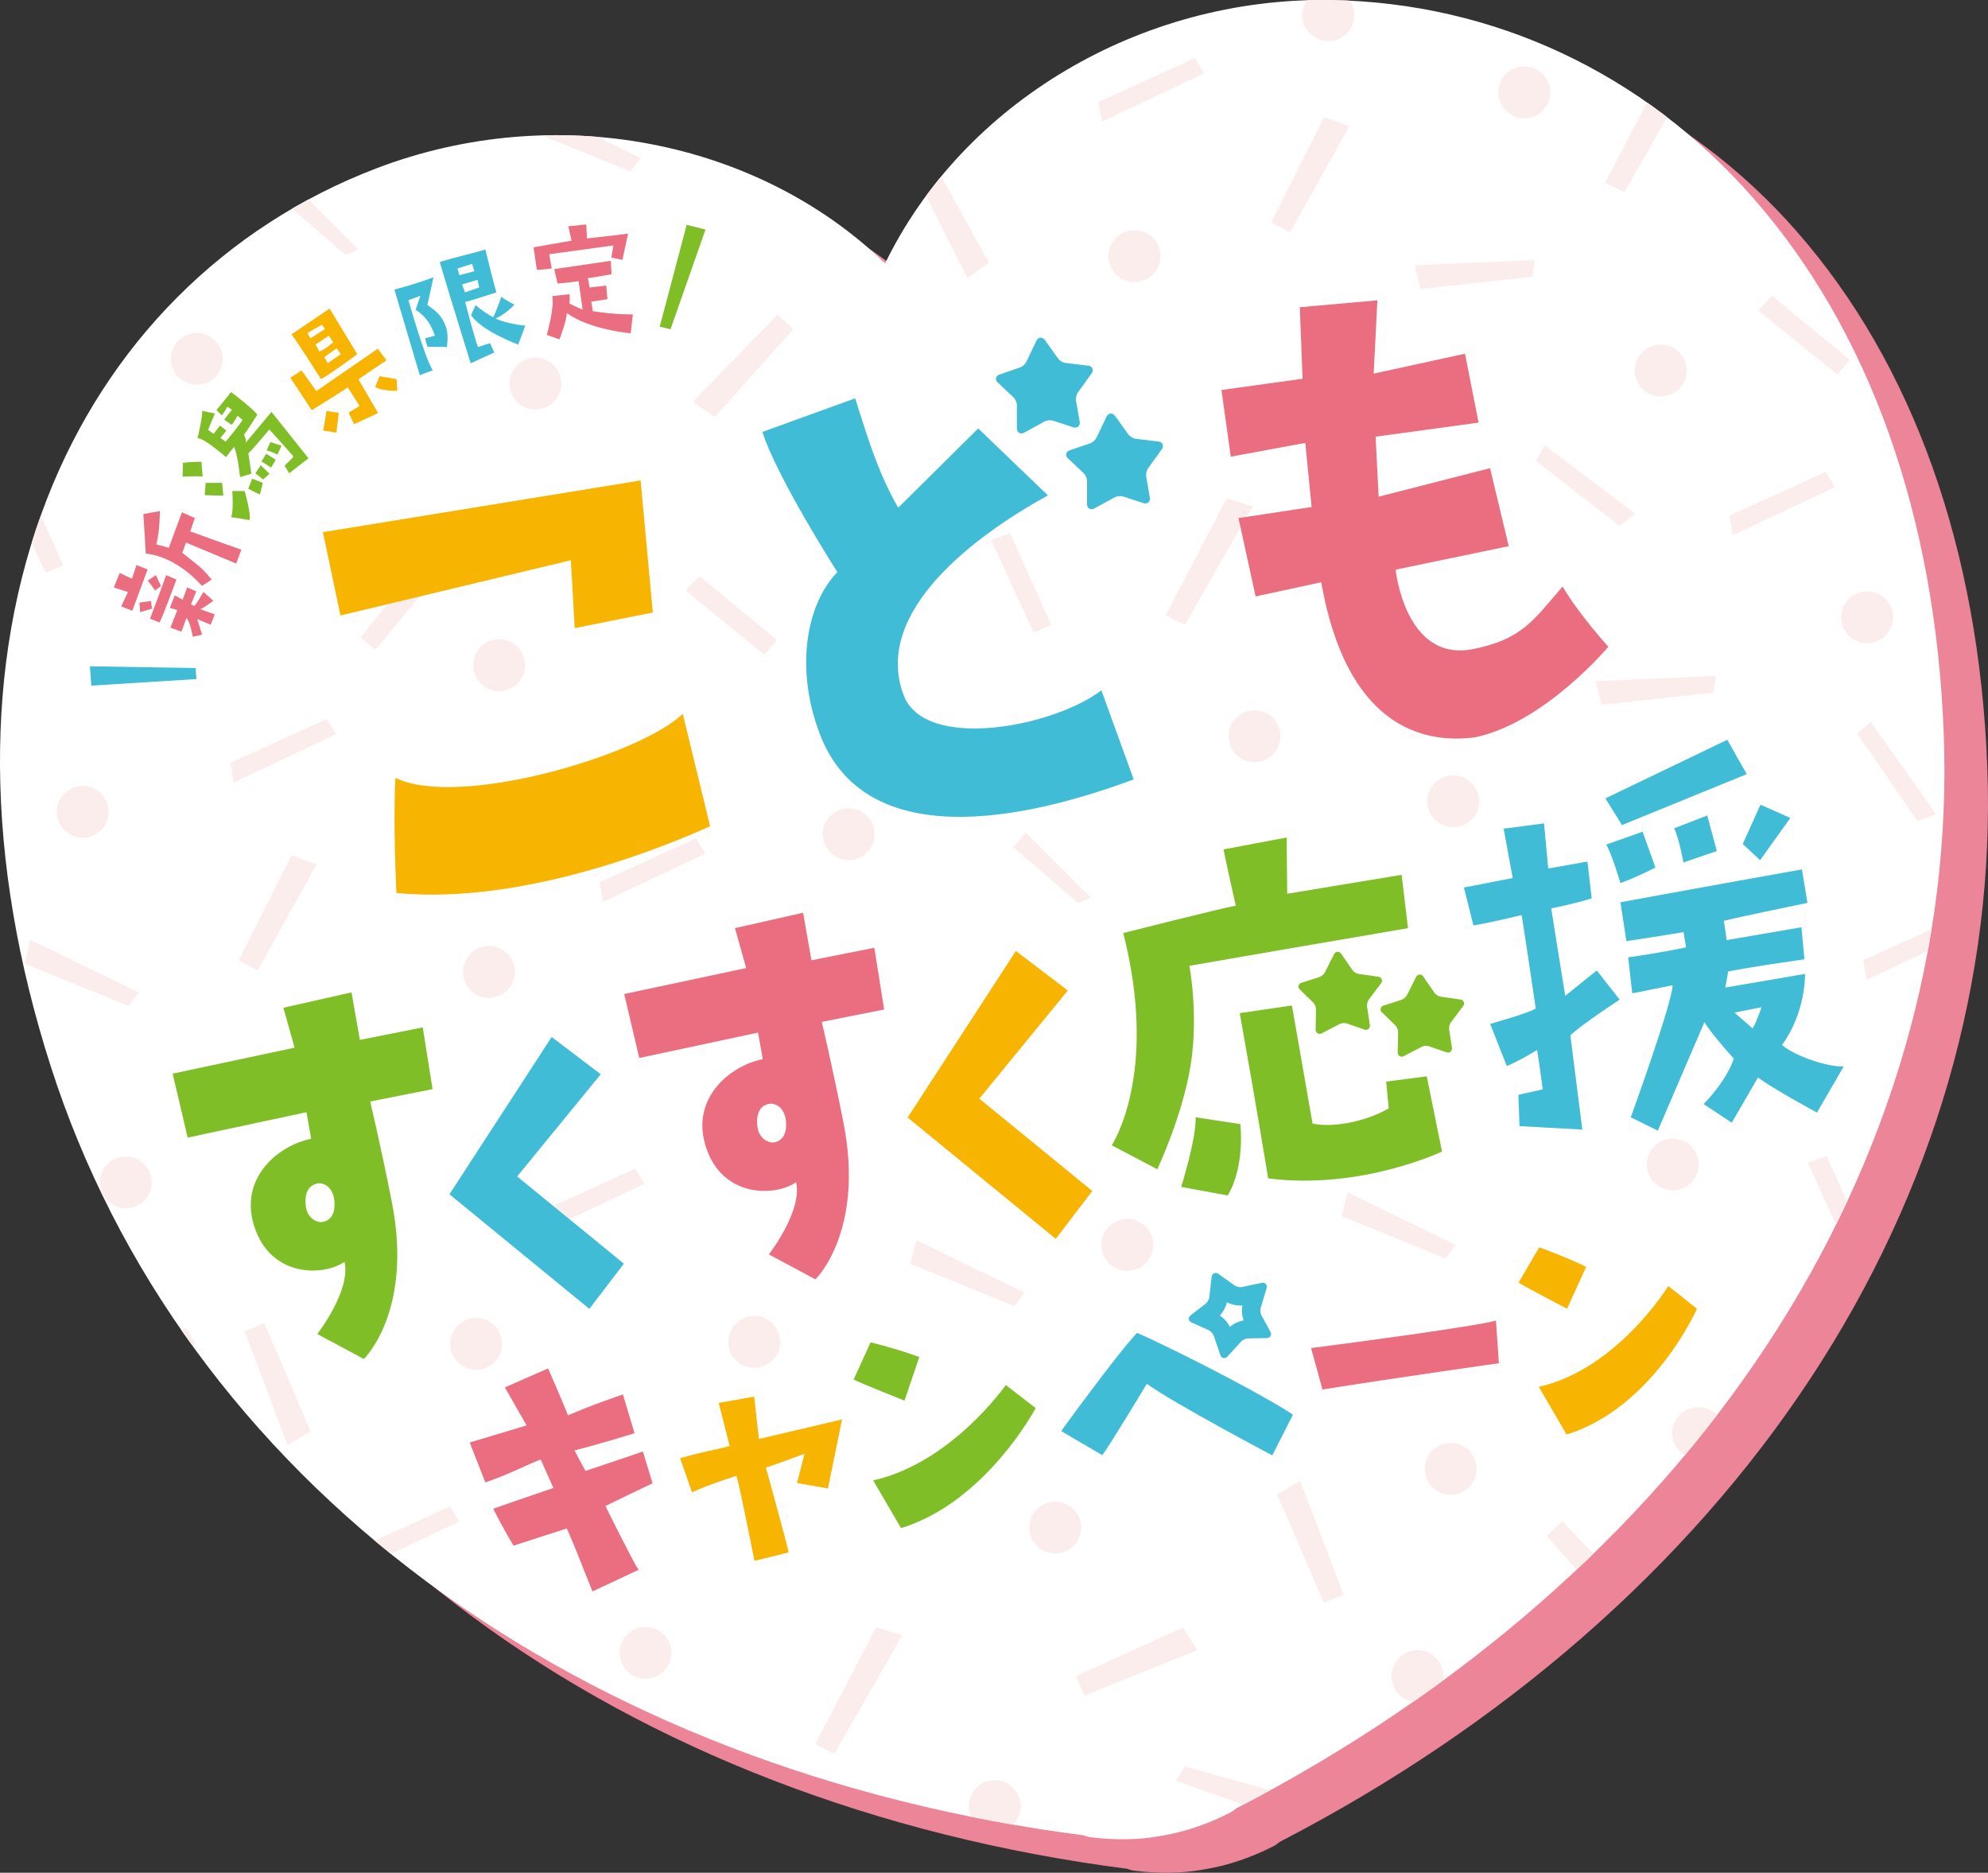 <?xml version="1.0" encoding="UTF-8"?><svg id="b" xmlns="http://www.w3.org/2000/svg" xmlns:xlink="http://www.w3.org/1999/xlink" viewBox="0 0 812.54 765.3"><rect x="0" y="0" width="812.54" height="765.3" fill="#333333" stroke="none"/><defs><style>.g{fill:#f7b400;}.g,.h,.i,.j,.k,.l,.m,.n{stroke-width:0px;}.o,.j{isolation:isolate;}.h{fill:none;}.i{fill:#fceded;}.p{clip-path:url(#f);}.j{fill:#ed8599;mix-blend-mode:multiply;}.k{fill:#fff;}.l{fill:#7fbe26;}.m{fill:#eb6d80;}.n{fill:#41bcd7;}</style><clipPath id="f"><path class="h" d="M716.55,80.88C671.71,29.79,610.39,1.08,543.89.02c-78.1-1.21-150.3,42.23-182.12,107.6-52.27-50.55-134.95-66.69-207.94-38.82-62.14,23.74-109.94,71.7-134.61,135.04-26.16,67.17-25.61,147.45,1.59,232.14,26.56,82.72,79.7,155.5,153.67,210.44,73.59,54.67,166.38,90.46,268.49,103.61.96.39,1.96.66,3,.79,9.91,1.21,19.29,1.06,27.8-.44.33-.06.59-.1,1.26-.24.19-.03.41-.06.56-.08,8.82-1.55,17.89-4.58,27.01-9.22.94-.48,1.79-1.07,2.55-1.77,91.46-47.28,166.41-112.65,216.87-189.18,50.72-76.94,75.76-163.49,72.42-250.31-3.41-88.89-30.35-164.51-77.9-218.69h.01Z"/></clipPath></defs><g id="c"><g class="o"><g id="d"><g id="e"><path class="j" d="M734.35,94.55c-44.84-51.09-106.16-79.8-172.66-80.86-78.1-1.21-150.3,42.23-182.12,107.6-52.27-50.55-134.95-66.69-207.94-38.82-62.14,23.74-109.94,71.7-134.61,135.04-26.16,67.17-25.61,147.45,1.59,232.14,26.56,82.72,79.7,155.5,153.67,210.44,73.59,54.67,166.38,90.46,268.49,103.61.96.39,1.96.66,3,.79,9.91,1.21,19.29,1.06,27.8-.44.33-.06.59-.1,1.26-.24.19-.03.41-.06.56-.08,8.82-1.55,17.89-4.58,27.01-9.22.94-.48,1.79-1.07,2.55-1.77,91.46-47.28,166.41-112.65,216.87-189.18,50.72-76.94,75.76-163.49,72.42-250.31-3.41-88.89-30.35-164.51-77.9-218.69h.01Z"/><path class="k" d="M716.55,80.88C671.71,29.79,610.39,1.08,543.89.02c-78.1-1.21-150.3,42.23-182.12,107.6-52.27-50.55-134.95-66.69-207.94-38.82-62.14,23.74-109.94,71.7-134.61,135.04-26.16,67.17-25.61,147.45,1.59,232.14,26.56,82.72,79.7,155.5,153.67,210.44,73.59,54.67,166.38,90.46,268.49,103.61.96.39,1.96.66,3,.79,9.91,1.21,19.29,1.06,27.8-.44.33-.06.59-.1,1.26-.24.19-.03.41-.06.56-.08,8.82-1.55,17.89-4.58,27.01-9.22.94-.48,1.79-1.07,2.55-1.77,91.46-47.28,166.41-112.65,216.87-189.18,50.72-76.94,75.76-163.49,72.42-250.31-3.41-88.89-30.35-164.51-77.9-218.69h.01Z"/><g class="p"><polygon class="i" points="439.7 684.97 483.59 665.05 489.26 674.36 443.24 692.96 439.7 684.97"/><polygon class="i" points="188.37 11.04 210.01 -32.03 220.26 -28.35 196.14 15.04 188.37 11.04"/><polygon class="i" points="108.07 540.68 126.98 585.01 117.55 590.47 100 544.03 108.07 540.68"/><polygon class="i" points="541.09 654.98 522 610.72 531.42 605.23 549.14 651.59 541.09 654.98"/><polygon class="i" points="380.86 65.17 404.21 107.33 395.39 113.72 373.17 69.33 380.86 65.17"/><polygon class="i" points="716.9 51.47 670.1 39.94 671.41 29.12 719.07 43.01 716.9 51.47"/><polygon class="i" points="324.25 134.53 292.1 170.44 283.16 164.2 317.8 128.63 324.25 134.53"/><polygon class="i" points="97.5 392.62 119.13 349.55 129.39 353.23 105.27 396.62 97.5 392.62"/><polygon class="i" points="519.58 90.91 541.22 47.84 551.48 51.52 527.35 94.91 519.58 90.91"/><polygon class="i" points="476.46 251.38 501.38 203.62 511.99 206.93 484.23 255.38 476.46 251.38"/><polygon class="i" points="333.23 712.73 358.15 664.96 368.76 668.28 341 716.73 333.23 712.73"/><polygon class="i" points="656.07 74.63 681 26.86 691.61 30.18 663.84 78.63 656.07 74.63"/><polygon class="i" points="638.53 621.65 675.74 660.62 669.18 669.6 632.24 627.72 638.53 621.65"/><polygon class="i" points="220.22 495.47 259.62 477.54 263.46 483.73 221.63 503.46 220.22 495.47"/><polygon class="i" points="36.6 560.69 75.99 542.76 79.83 548.95 38.01 568.68 36.6 560.69"/><polygon class="i" points="706.81 210.76 746.2 192.83 750.04 199.02 708.22 218.75 706.81 210.76"/><polygon class="i" points="144.44 633.56 183.84 615.63 187.67 621.81 145.85 641.54 144.44 633.56"/><polygon class="i" points="245.08 360.55 284.48 342.62 288.31 348.81 246.49 368.54 245.08 360.55"/><polygon class="i" points="783.71 335.52 759.16 299.87 764.58 295.01 791.33 332.73 783.71 335.52"/><polygon class="i" points="761.57 392.4 800.97 374.47 804.8 380.66 762.98 400.39 761.57 392.4"/><polygon class="i" points="661.91 214.86 627.72 188.31 631.41 182.04 668.32 209.9 661.91 214.86"/><polygon class="i" points="94.12 311.77 133.52 293.84 137.35 300.03 95.53 319.76 94.12 311.77"/><polygon class="i" points="448.98 41.67 488.38 23.74 492.22 29.93 450.39 49.66 448.98 41.67"/><polygon class="i" points="422.47 258.53 405.13 220.67 412.88 217.93 429.68 255.38 422.47 258.53"/><polygon class="i" points="756.21 513.02 738.87 475.15 746.62 472.42 763.42 509.87 756.21 513.02"/><polygon class="i" points="18.63 234.15 1.29 196.28 9.04 193.55 25.84 231 18.63 234.15"/><path class="i" d="M311.81,267.04l-30.98-25.19c-.38-.31-.41-.87-.07-1.22l4.58-4.7c.3-.31.79-.33,1.12-.06l30.41,25.13c.35.29.4.82.11,1.17l-4.01,4.75c-.29.34-.8.39-1.15.11h0Z"/><polygon class="i" points="750.88 153.04 718.57 126.76 724.31 120.87 755.95 147.03 750.88 153.04"/><polygon class="i" points="147.38 260.48 173.79 228.28 179.65 234.04 153.37 265.58 147.38 260.48"/><polygon class="i" points="484.19 721.84 528.39 734.18 527.1 744.1 480.69 727.79 484.19 721.84"/><polygon class="i" points="298.87 756.18 343.47 745.37 347.18 754.66 298.72 763.08 298.87 756.18"/><polygon class="i" points="590.9 514.3 548.39 497.01 550.8 487.3 595.05 508.79 590.9 514.3"/><polygon class="i" points="52.51 411.06 10 393.78 12.42 384.06 56.67 405.56 52.51 411.06"/><polygon class="i" points="626.27 113.08 580.65 118.11 578.16 108.42 627.3 106.26 626.27 113.08"/><polygon class="i" points="700.29 283.03 654.68 288.06 652.18 278.37 701.33 276.21 700.29 283.03"/><polygon class="i" points="414.64 533.77 372.13 516.49 374.55 506.78 418.79 528.27 414.64 533.77"/><polygon class="i" points="257.74 70.08 215.23 52.8 217.65 43.09 261.9 64.58 257.74 70.08"/><polygon class="i" points="419.24 340.22 445.8 366.77 440.71 369.04 414.26 346.31 419.24 340.22"/><polygon class="i" points="119.88 75.39 146.44 101.93 141.35 104.2 114.9 81.48 119.88 75.39"/><path class="i" d="M589.82,683.12c1.02,5.77-2.83,11.26-8.6,12.28-5.76,1.02-11.26-2.83-12.28-8.6-1.02-5.76,2.83-11.26,8.6-12.28,5.76-1.02,11.26,2.83,12.28,8.6Z"/><path class="i" d="M673.78,708.16c1.02,5.77-2.83,11.26-8.6,12.28-5.76,1.02-11.26-2.83-12.28-8.6-1.02-5.76,2.83-11.26,8.6-12.28,5.76-1.02,11.26,2.84,12.28,8.6Z"/><path class="i" d="M694.13,474.04c1.02,5.77-2.83,11.26-8.6,12.28-5.76,1.02-11.26-2.83-12.28-8.6-1.02-5.76,2.83-11.26,8.6-12.28,5.76-1.02,11.26,2.83,12.28,8.6h0Z"/><path class="i" d="M523.19,299.02c1.02,5.77-2.83,11.26-8.6,12.28-5.76,1.02-11.26-2.83-12.28-8.6-1.02-5.76,2.83-11.26,8.6-12.28,5.76-1.02,11.26,2.83,12.28,8.6h0Z"/><path class="i" d="M471.2,506.9c1.02,5.77-2.83,11.26-8.6,12.28-5.76,1.02-11.26-2.83-12.28-8.6-1.02-5.76,2.83-11.26,8.6-12.28,5.76-1.02,11.26,2.83,12.28,8.6Z"/><path class="i" d="M633.45,35.9c1.02,5.77-2.83,11.26-8.6,12.28-5.76,1.02-11.26-2.83-12.28-8.6-1.02-5.76,2.83-11.26,8.6-12.28,5.76-1.02,11.26,2.83,12.28,8.6Z"/><path class="i" d="M474.13,102.83c1.02,5.77-2.83,11.26-8.6,12.28-5.76,1.02-11.26-2.83-12.28-8.6-1.02-5.76,2.83-11.26,8.6-12.28,5.76-1.02,11.26,2.83,12.28,8.6Z"/><path class="i" d="M604.38,325.58c1.02,5.77-2.83,11.26-8.6,12.28-5.76,1.02-11.26-2.83-12.28-8.6-1.02-5.76,2.83-11.26,8.6-12.28,5.76-1.02,11.26,2.83,12.28,8.6Z"/><path class="i" d="M214.45,269.98c1.02,5.77-2.83,11.26-8.6,12.28-5.76,1.02-11.26-2.83-12.28-8.6-1.02-5.76,2.83-11.26,8.6-12.28,5.76-1.02,11.26,2.83,12.28,8.6Z"/><path class="i" d="M441.75,622.4c1.02,5.77-2.83,11.26-8.6,12.28-5.76,1.02-11.26-2.83-12.28-8.6-1.02-5.76,2.83-11.26,8.6-12.28,5.76-1.02,11.26,2.83,12.28,8.6Z"/><path class="i" d="M318.18,544.54c2.67,7.11-2.54,14.53-10.13,14.44-4.22-.05-8.15-2.8-9.65-6.75-2.7-7.12,2.53-14.57,10.14-14.46,4.22.06,8.15,2.82,9.63,6.77h0Z"/><path class="i" d="M229.28,154.9c1.02,5.77-2.83,11.26-8.6,12.28-5.76,1.02-11.26-2.83-12.28-8.6-1.02-5.76,2.83-11.26,8.6-12.28,5.76-1.02,11.26,2.83,12.28,8.6Z"/><path class="i" d="M210.29,395.35c1.02,5.77-2.83,11.26-8.6,12.28-5.76,1.02-11.26-2.83-12.28-8.6-1.02-5.76,2.83-11.26,8.6-12.28,5.76-1.02,11.26,2.83,12.28,8.6Z"/><circle class="i" cx="51.42" cy="483.22" r="10.6" transform="translate(-83.13 16.27) rotate(-10)"/><circle class="i" cx="194.63" cy="549.18" r="10.6" transform="translate(-92.41 42.14) rotate(-10)"/><circle class="i" cx="694.06" cy="585.67" r="10.6"/><path class="i" d="M417.02,736.23c1.02,5.76-2.83,11.26-8.6,12.28-5.76,1.02-11.26-2.83-12.28-8.6-1.02-5.77,2.83-11.26,8.6-12.28,5.76-1.02,11.26,2.83,12.28,8.6Z"/><path class="i" d="M274.3,673.59c1.02,5.76-2.83,11.26-8.6,12.28-5.76,1.02-11.26-2.83-12.28-8.6-1.02-5.77,2.83-11.26,8.6-12.28,5.76-1.02,11.26,2.83,12.28,8.6Z"/><circle class="i" cx="33.8" cy="331.74" r="10.6"/><path class="i" d="M357.31,339.04c1.02,5.76-2.83,11.26-8.6,12.28-5.76,1.02-11.26-2.84-12.28-8.6s2.83-11.26,8.6-12.28c5.76-1.02,11.26,2.83,12.28,8.6Z"/><path class="i" d="M773.57,250.41c1.02,5.77-2.83,11.26-8.6,12.28-5.76,1.02-11.26-2.83-12.28-8.6-1.02-5.76,2.83-11.26,8.6-12.28,5.76-1.02,11.26,2.83,12.28,8.6Z"/><path class="i" d="M689.21,149.59c1.02,5.77-2.83,11.26-8.6,12.28-5.76,1.02-11.26-2.83-12.28-8.6-1.02-5.76,2.83-11.26,8.6-12.28,5.76-1.02,11.26,2.83,12.28,8.59h0Z"/><path class="i" d="M603.36,598.42c1.02,5.77-2.83,11.26-8.6,12.28-5.76,1.02-11.26-2.83-12.28-8.6-1.02-5.76,2.83-11.26,8.6-12.28,5.76-1.02,11.26,2.83,12.28,8.59h0Z"/><path class="i" d="M553.33,4.35c1.02,5.77-2.83,11.26-8.6,12.28-5.76,1.02-11.26-2.83-12.28-8.6-1.02-5.76,2.83-11.26,8.6-12.28,5.76-1.02,11.26,2.83,12.28,8.59h0Z"/><path class="i" d="M820.65,431.67c1.02,5.76-2.83,11.26-8.6,12.28-5.76,1.02-11.26-2.83-12.28-8.6-1.02-5.77,2.83-11.26,8.6-12.28,5.76-1.02,11.26,2.83,12.28,8.6Z"/><path class="i" d="M90.88,144.83c1.02,5.76-2.83,11.26-8.6,12.28-5.76,1.02-11.26-2.83-12.28-8.6s2.83-11.26,8.6-12.28c5.76-1.02,11.26,2.83,12.28,8.6Z"/></g><path class="g" d="M139.15,251.52l-7.17-34.05,129.85-21.13,4.99,53.96-31.92,6.38-1.58-27.74-94.17,22.58h0ZM279.07,291.73l11.16,45.91c-17.33,7.85-76.1,32.31-128.21,27.28,0,0-1.45-29.51-.39-47.05,25.48,12.6,99.26-8.88,117.44-26.14Z"/><path class="m" d="M536.1,207.2l-2.61-26.2-30.45,5.62-3.8-27.25,33.15-4.59-1.13-29.23,31.7-2.82-1.51,29.95,37.33-8.13,5.54,28.16-42.09,5.74,1.25,24.52,45.54-11.64,7.63,31.86-46.23,9.6s3.83,37.88,31.51,32.48c20.1-3.91,24.92-11.89,36.74-25.6,6.37,11.03,18.68,24.63,18.68,24.63,0,0-25.67,30.75-54.22,36.98-22.84,3.1-52.95-5.67-63.12-63.33l-26.82,5.79-6.99-32.03,29.89-4.52h0Z"/><path class="n" d="M342.25,233.82s-24.9-39.01-30.63-57.32l37.91-13.72c6.37,20.21,9.8,30.85,17.58,44.71l32.7-32.4,28.5,27.35c-30.3,16.67-71.67,47.77-59.01,81.55,8.67,23.25,61.38,13.02,80.86-1.89l13.21,36.41c-54.61,20.29-112.01,26.31-128.63-19.45-9.9-26.77-4.87-52.54,7.51-65.25h0Z"/><path class="n" d="M415.64,175.41c.06.44.28,1.08.95,1.48.65.38,1.33.22,1.75.05l8.6-4.7c.91-.5,2.46-.64,3.45-.32l8.44,2.75c.4.1,1.22.2,1.91-.41.64-.56.63-1.38.57-1.81l-.04-.26h0l-1.47-8.46c-.18-1.02.18-2.54.78-3.38l5.8-8.05c.2-.4.41-1.05.1-1.75-.28-.65-.86-.93-1.29-1.05l-9.71-1.19c-1.03-.13-2.37-.92-2.97-1.76l-5.57-7.76c-.28-.33-.87-.85-1.76-.77-.79.07-1.26.66-1.49,1.04l-4.2,8.8c-.45.93-1.62,1.98-2.6,2.31l-8.74,3c-.39.21-.87.6-1.04,1.31-.14.63.1,1.15.35,1.51l6.78,6.38c.76.71,1.38,2.14,1.38,3.18v9.86h.02Z"/><path class="n" d="M444.32,206.4c.06.44.28,1.08.95,1.48.65.38,1.33.22,1.75.05l8.6-4.7c.91-.5,2.46-.64,3.45-.32l8.44,2.75c.4.1,1.22.2,1.91-.41.64-.56.63-1.38.57-1.81l-.04-.26h0l-1.47-8.46c-.18-1.02.18-2.54.78-3.38l5.8-8.05c.2-.4.41-1.05.1-1.75-.28-.65-.86-.93-1.29-1.05l-9.71-1.19c-1.03-.13-2.37-.92-2.97-1.76l-5.57-7.76c-.28-.33-.87-.85-1.76-.77-.79.07-1.26.66-1.49,1.04l-4.2,8.8c-.45.93-1.62,1.98-2.6,2.31l-8.74,3c-.39.21-.87.6-1.04,1.31-.14.63.1,1.15.35,1.51l6.78,6.38c.76.71,1.38,2.14,1.38,3.18v9.86h.02Z"/><path class="m" d="M198.36,605.78l-6.38-16.29s13.38-4,23.25-6.98l-8.88-15.54,17.66-7.75s7.54,17.17,8.09,19.18c0,0,8.21-3.65,22.5-8.57l4.75,15.87s-13.23,4.11-24.54,7.04l4.46,8.35s17.92-5.95,23.5-7.93l3.95,12.99c-9.89,4.67-12.31,5.94-19.27,9.28,0,0,11.38,23.01,13.52,26.09l-18.81,8.83c-4.64-11.46-6.39-16.42-10.47-25.75l-21.8,7.04s-4.97-8.28-8.29-15.1c0,0,14.52-5.08,24.59-8.48l-5.19-11.64c-6.42,2.49-11.84,5.61-22.64,9.38v-.02Z"/><path class="g" d="M344.15,580.07l-5.74,28.19-12.65-2.22,3.06-11.93s-12.9,4.79-15.78,5.6c0,0,8.43,30.39,9.3,34.7l-13.98,3.43s-5.96-30.38-7.37-34.75c0,0-10.57,3.31-18.16,6.74l-4.86-13.91c10.77-3.1,14.51-3.38,20.27-4.99l-4.48-17.61,14.49-2.59s1.67,15.27,1.96,17.32l33.92-7.99h.02Z"/><path class="m" d="M535.88,550.89c17.53-2.26,66.15-8.7,75.56-11.22l1.19,17.43s-39.23,5.49-72.12,10.73l-4.64-16.93h.01Z"/><path class="g" d="M640.48,534.82s-16.76-8.74-19.81-10.68l8.45-14.42s10.74,3.83,19.18,8l-7.83,17.11h.01ZM628.93,566.75c32.08-7.2,52.95-41.21,52.95-41.21l11.69,9.31s-17.7,40.26-53.25,51.39l-11.39-19.49Z"/><path class="l" d="M369.68,572.38s-17.56-6.99-20.79-8.62l6.95-15.21s11.08,2.72,19.9,6.01l-6.05,17.81h-.01ZM356.89,604.98c32.08-7.2,54.21-38.98,54.21-38.98l12.2,9.43s-20.34,38.41-55.02,49.05l-11.39-19.49h0Z"/><path class="n" d="M464.73,544.66c21.44,9.58,56.02,27.96,63.72,33.5l-8.44,16.59s-41.33-21.85-51.26-29.28c0,0-14.62,24.38-18.23,29.2l-16.79-9.85s22.08-30.54,31.01-40.16h0Z"/><path class="n" d="M517.77,526.16c.06-.39.04-.97-.41-1.48-.41-.45-.98-.52-1.37-.5l-8.37,1.77c-.89.19-2.22-.1-2.96-.62l-6.81-4.84c-.32-.21-.96-.47-1.67-.14-.64.28-.85.9-.93,1.28l-.98,8.47c-.1.9-.78,2.1-1.5,2.65l-6.38,4.96c-.26.29-.56.74-.49,1.38.06.55.41.92.72,1.14l7.41,3.37c.83.38,1.75,1.38,2.04,2.24l2.79,8.16c.18.35.54.82,1.21.97.65.13,1.17-.2,1.47-.45l5.78-6.33c.61-.68,1.86-1.23,2.76-1.24l7.77-.12c.36-.03,1.07-.18,1.47-.88.37-.63.13-1.32-.04-1.65l-.11-.2h0l-3.6-6.59c-.44-.79-.58-2.16-.31-3.02l2.52-8.32h-.01ZM508.3,539.6c-2.05.37-4.07,1.31-5.62,2.64-.91-1.84-2.38-3.52-4.1-4.66,1.39-1.48,2.44-3.43,2.92-5.4,1.89.99,4.15,1.46,6.27,1.31-.35,1.99-.16,4.18.53,6.11Z"/><path class="n" d="M598.32,362.69l19.96-3.87-3.71-20.17,16.5-2.17,1.74,18.44,16.01-2.84,1.75,15.07s-8.02,2.45-16.56,4.05l5.73,35.76,12.89-10.37,9.38,11.92s-15.35,9.98-20.16,14.58l4.88,38.52-25.67-1.41-.46-12.8,9.94-2.21s-1.27-9.9-2.29-16.1c0,0-6.96,4.33-12.4,6.55l-6.79-17.23s15.41-4.24,18.63-6.27c0,0-4.4-29.98-5.76-38.19-6.47,1.63-18.41,4.17-19.72,4.2l-3.87-15.46h-.02ZM666.54,456.6s16.97-46.82,17.1-53.96l-16.5,3.29-1.68-14.7s14.64-2.05,23.67-4.11l-1.03-6.2s-14.22,2.35-23.36,3.68l-2.44-15.89s54.17-9.9,74.19-13.41l2.26,13.67s-28.07,5.77-34.18,7.34c0,0,1.06,6.38,1.12,7.87l30.59-5.25,1.23,13.09c-24.52,3.5-26.83,4.25-31.2,4.98,0,0-.43,3.07-1.16,6.56,10.75-1.78,30.41-5.22,32.6-5.58,0,0,.5,15.46-9.42,29.09,5.64,4.68,18.91,9.04,25.23,8.75l-10.93,18.85s-18.52-10.04-24.1-14.36l-10.71,18.5-11.52-7.64s9.23-9.08,12.34-18.58c0,0-8.92-9.76-12.01-14.87l-19.04,44.33-11.05-5.45ZM656.17,326.26l49.81-23.95,7.96,14.04-51.01,20.82-6.76-10.91ZM656.51,345.14l14.86-5.27,5.24,14.68s-8.81,4.45-14.31,6.3c0,0-3.42-11.61-5.78-15.71h0ZM684.25,338.49l13.55-5.24,3.9,14.52-13.64,4.69s-1.87-10.18-3.81-13.98h0ZM708.9,413.81l7.44,6.45c1.77-2.91,3.62-8.65,3.62-8.65l-11.06,2.21h0ZM712.3,344.9l7.24-16.05,12.21,5.4-12.35,17.25-7.11-6.6h0Z"/><path class="l" d="M525.88,342.25l.23,22.99,46.76-7.74,2.62,21.8s-73.93,12.64-89.36,15.39c0,0,3.85,20,.48,40.77-3.37,20.78-13.6,42.36-13.6,42.36l-18.61-9.79s19.41-29.02,4.7-86.73c0,0,40.58-10.29,45.99-11.19,0,0-4.45-19.71-5-22.99l25.79-4.87h0ZM488.69,456.59l18.26,2.77s2.07,17.03-5.15,29.17l-19.03-3.48s6.21-19.69,5.92-28.45h0ZM566.56,441.99l16.59-2.13,6.23,30.73s-33.11,15.8-71.04,10.97c-5.02-30.33-8.87-52.12-11.62-67.54l21.32-3.13,8.42,48.22c7.24,1.78,20.99-.3,31.14-6.15l-1.05-10.96h0Z"/><path class="l" d="M537.75,420.99c.05.38.22.94.79,1.3.55.34,1.15.21,1.51.08l7.48-3.9c.79-.42,2.13-.51,2.97-.22l7.22,2.51c.35.09,1.04.2,1.65-.32.56-.47.57-1.18.52-1.55l-.03-.22h0l-1.11-7.31c-.14-.88.2-2.19.73-2.9l5.14-6.83c.18-.34.37-.89.11-1.51-.23-.56-.73-.81-1.09-.93l-8.34-1.19c-.89-.13-2.02-.83-2.53-1.57l-4.67-6.78c-.23-.29-.73-.75-1.5-.69-.69.05-1.1.55-1.3.87l-3.77,7.5c-.4.8-1.43,1.67-2.28,1.95l-7.58,2.43c-.34.18-.76.5-.92,1.11-.13.54.07.99.28,1.3l5.73,5.61c.64.62,1.15,1.87,1.13,2.76l-.17,8.49h.03Z"/><path class="l" d="M571.3,430.3c.05.38.22.94.79,1.3.55.34,1.15.21,1.51.08l7.48-3.9c.79-.42,2.13-.51,2.97-.22l7.22,2.51c.35.09,1.04.2,1.65-.32.56-.47.57-1.18.52-1.55l-.03-.22h0l-1.11-7.31c-.14-.88.2-2.19.73-2.9l5.14-6.83c.18-.34.37-.89.11-1.51-.23-.56-.73-.81-1.09-.93l-8.34-1.19c-.89-.13-2.02-.83-2.53-1.57l-4.67-6.78c-.23-.29-.73-.75-1.5-.69-.69.05-1.1.55-1.3.87l-3.77,7.5c-.4.8-1.43,1.67-2.28,1.95l-7.58,2.43c-.34.18-.76.5-.92,1.11-.13.54.07.99.28,1.3l5.73,5.61c.64.62,1.15,1.87,1.13,2.76l-.17,8.49h.03Z"/><path class="l" d="M76.71,464.91l-6.15-26.16,49.84-10.61-4.57-16.31,27.84-6.29,3.42,19.42,25.7-5.11,4.01,25.22-25.5,5.07s4.27,17.82,8.87,41.17c8.79,44.63-11.45,64.05-11.45,64.05l-19.03-10.2s13.86-17.84,11.11-29.53c-7.94,5.77-30.47,6.98-37.08-15.13-5.85-19.58,10.51-32.62,23.47-35.12l-1.92-10.87-48.56,10.38v.02ZM129.96,483.59c-2.77.49-5.7,2.54-4.97,9.22.28,2.81,1.94,6.03,6,6.64,3.27-.14,6.38-2.45,5.64-9.13-.65-4.94-3.87-7.01-6.68-6.73h0Z"/><path class="n" d="M240.88,534.88l-57.18-46.83,41.78-64.28,20.06,15.23-34.17,41.77,43.63,35.64-14.12,18.46h0Z"/><path class="m" d="M261.28,432.37l-6.15-26.16,49.84-10.61-4.57-16.31,27.84-6.29,3.42,19.42,25.7-5.11,4.01,25.22-25.5,5.07s4.27,17.82,8.87,41.17c8.79,44.63-11.45,64.05-11.45,64.05l-19.03-10.2s13.86-17.84,11.11-29.53c-7.94,5.77-30.47,6.98-37.08-15.13-5.85-19.58,10.51-32.62,23.47-35.12l-1.92-10.87-48.56,10.38v.02ZM314.53,451.05c-2.77.49-5.7,2.54-4.97,9.22.28,2.81,1.94,6.03,6,6.64,3.27-.14,6.38-2.45,5.64-9.13-.65-4.94-3.87-7.01-6.68-6.73h0Z"/><path class="g" d="M431.51,506.26l-60.54-49.58,44.24-68.05,21.24,16.13-36.18,44.22,46.19,37.73-14.95,19.55h0Z"/><path class="m" d="M49.54,247.8l2.76-5.86-5.78-1.85,2.41-5.94,5.01,2.36,1.84-5.6,4.55,1.8s-3.58,9.67-6.25,16.88l-4.55-1.8h.01ZM57.27,250.11l-.28-3.87,4.74-.63.37,3.12s-4.23,1.31-4.83,1.39h0ZM61.32,252.84s6.25-16.56,6.56-17.82l4.23,1.8s-5.81,15.93-6.95,17.54c0,0-3.84-1.52-3.84-1.52ZM63.32,241.26s-1.94-2.95-2.98-3.96l3.36-2.26,2.11,4.49s-2.49,1.73-2.49,1.73ZM69,223.82l5.36-14.47,5.27,2.34-1.85,5.47s15.98,5.83,20.85,7.44l-2.07,5.7s-19.23-8.06-20.53-8.57l-1.52,4.16s3.38,2.69,6.14,4.89c3.01,2.39,5.86,6.09,5.86,6.09l-4,2.55s-9.79-11.86-22.93-13.2l-.98-16.15,6.74-1.21s.02,8.03-1.44,13.59l5.09,1.39v-.02ZM76.2,252.6l-2.06,5.51-4.5-1.6,2.85-7.2-3.08-.91,2.02-5.09,3.24,1.78,1.81-5.05,3.75,1.61-2.18,5.34,1.31.64c1.1-.88,2.45-3.66,3.82-5.69l3.99,3.52s-3.25,2.66-5.32,3.47l5.91,2.15-1.67,4.22-5.48-2.3,1.99,6.34-3.81.9s-1.02-6.11-2.58-7.67v.03Z"/><path class="l" d="M82.85,194.69c-2.68-.17-8.22.1-8.22.1l.14-5.66c2.28-.36,7.54-.45,7.54-.45l.53,6.01h.01ZM83.68,202.33l.35-4.98,6.75-.04.51,5.24s-5.64-.09-7.61-.23h0ZM95.64,182.63s-1.44,1.83-3.27,4.17c0,0-9.05-7.91-11.64-7.72,0,0,2.3-9.45,1.88-11.18l5.23,1.07s-2.42,5.73-2.8,6.69l2.27,1.63,2.58-3.38,2.61,2.05s-1.64,2.19-2.42,2.99l2.18,1.56s6.22-7.56,6.84-8.92l-1.99-1.71s-1.71,3.03-2.41,3.74l-3.08-2.12,3.16-4.03-1.86-1.31s-1.17,2.34-2.27,3.55l-2.2-2.1s5.47-6.59,5.95-7.4c0,0,8.06,5.95,10.78,9.19,0,0-4.13,6.68-5.44,8.17,0,0,.85,1.56.73,3.31l10.49-12.57,15.11,18.97-7.85,6.12-1.92-3.15s3.3-2.89,3.61-3.76c0,0-8.42-9.56-9.83-10.96,0,0-7.17,8.58-8.57,9.71l1.23,8.36-4.6,1.36s-1.13-10.07-2.5-12.33h0ZM94.47,211.31c1.1-2.45.48-10.66.48-10.66l5.06.03s2.72,9.44,1.95,11.84c0,0-7.11-1.13-7.49-1.21h0ZM101.48,199.7l1.58-4.09,4.36,1.71-1.16,4.79s-2.9-1.31-4.77-2.41h-.01ZM106.54,190.11l3.62,3.5-2.62,2.31-3.16-2.48,2.17-3.33h0ZM115.05,182.12l-1.59,3.64s-2.65-1.34-4.47-1.66l1.49-3.42,4.57,1.44ZM110.82,191.08l-3.95-2.51,1.94-3.14,3.91,2.47-1.9,3.17h0Z"/><path class="g" d="M146.5,154.99l8.04,13.81-9.82,4.54-2.23-4.73,4.49-2.71-4.86-7.59c-2.02,1.48-14.69,9.32-14.69,9.32l-8.76-13.26,4.59-2.98s5.19,7.18,6.03,8.44l25.09-17.31,3.6,4.7-11.47,7.76h0ZM131.2,154.93s-10.33-16.29-12.07-18.28c0,0,14.41-9.78,15.58-10.55,0,0,10.04,16.48,11.32,18.63,0,0-11.23,8.36-14.83,10.2ZM132.07,175.95s1.42-7.44,1.32-7.99l5.07.75-.96,8.08-5.44-.84h0ZM125.66,136.08l1.21,2.21,5.99-3.85-1.29-1.73-5.91,3.37ZM136.18,139.88l-1.8-2.72-5.42,3.66,1.64,2.89c2.64-1.19,5.58-3.84,5.58-3.84h0ZM139.32,144.69l-1.71-2.36-5.06,3.59,1.41,2.5,5.35-3.72h0ZM153.34,158.13l1.8-4.4,6.95,1.22.27,4.76s-6.13.17-9.02-1.58Z"/><path class="n" d="M177.16,113.33l-2.47,11.31c2.23,1.77,5.73,3.34,7.73,9.42.99,3.11.23,7.74.23,7.74l-7.99-.12-.91-3.46s2.39-.53,4-1.07c-1.48-3.94-2.85-7.11-7.84-10.61l1.9-5.67s-3.27,1.28-4.87,1.81c0,0,6.67,23.6,9.93,28.64l-5.3,2-10.37-35.01c1.43-.3,10.13-2.71,15.95-5v.02ZM195.37,141.82l4.93-1.59,1.71,3.82-9.64,4.41s-9.54-30.79-12.63-41.36c4.57-1.6,17.65-4.59,18.63-5.19,0,0,4.07,16.72,4.56,17.54,0,0-10.73,3.56-12.81,3.94,0,0,3.72,14.51,5.25,18.43ZM187.8,112.43l6.11-1.58-.96-3.03-5.98,1.9.82,2.71h0ZM195.2,114.35l-6.33,1.87,1.16,3.26,5.81-1.98-.64-3.14h0ZM202.52,130.15c4.35,2.17,12.18,2.93,12.18,2.93l-2.88,7.73s-14.76-5.39-19.3-12l1.87-4.14s3.08,2.79,7.19,4.97c1.29-2.39,3.33-8.41,3.33-8.41,2.03,1.7,5.35,3.27,5.35,3.27-2.35,2.52-5.65,4.9-7.74,5.65h0Z"/><path class="m" d="M231.68,127.95c-.15,3.36-3.01,10.74-3.01,10.74l-5.18-1.81s3.39-12.12,2.18-15.87l7.12-.78s.23,2.14-.07,3.83c0,0,4.13,2.04,5.42,2.45l-1.65-11.59s-7.33.98-8.63.92l-1.32-5.87s22.29-3.28,23.1-3.39l.32,5.48s-8.83,1.6-9.65,1.59l.69,3.84,6.77-.79.51,5.57-6.62,1,.64,3.91c9.78,1.51,16.35,1.31,16.35,1.31l-.86,7.71s-16.6-1.37-26.1-8.26h-.01ZM225.51,109.7s-3.33.53-6.09.55l-1.35-9.18,15.55-2.73-1.32-5.87,7.3-.74.3,5.72s14.41-1.58,16.82-2.02l-2.32,10.77-4.55-.93.88-4.97s-25.55,3.49-26.24,3.58l1.02,5.85v-.03Z"/><polygon class="n" points="36.74 272.29 79.95 272.99 80.29 277.5 37.33 280.19 36.74 272.29"/><polygon class="l" points="288.35 93.8 274.05 134.58 269.65 133.48 280.66 91.87 288.35 93.8"/></g></g></g></g></svg>